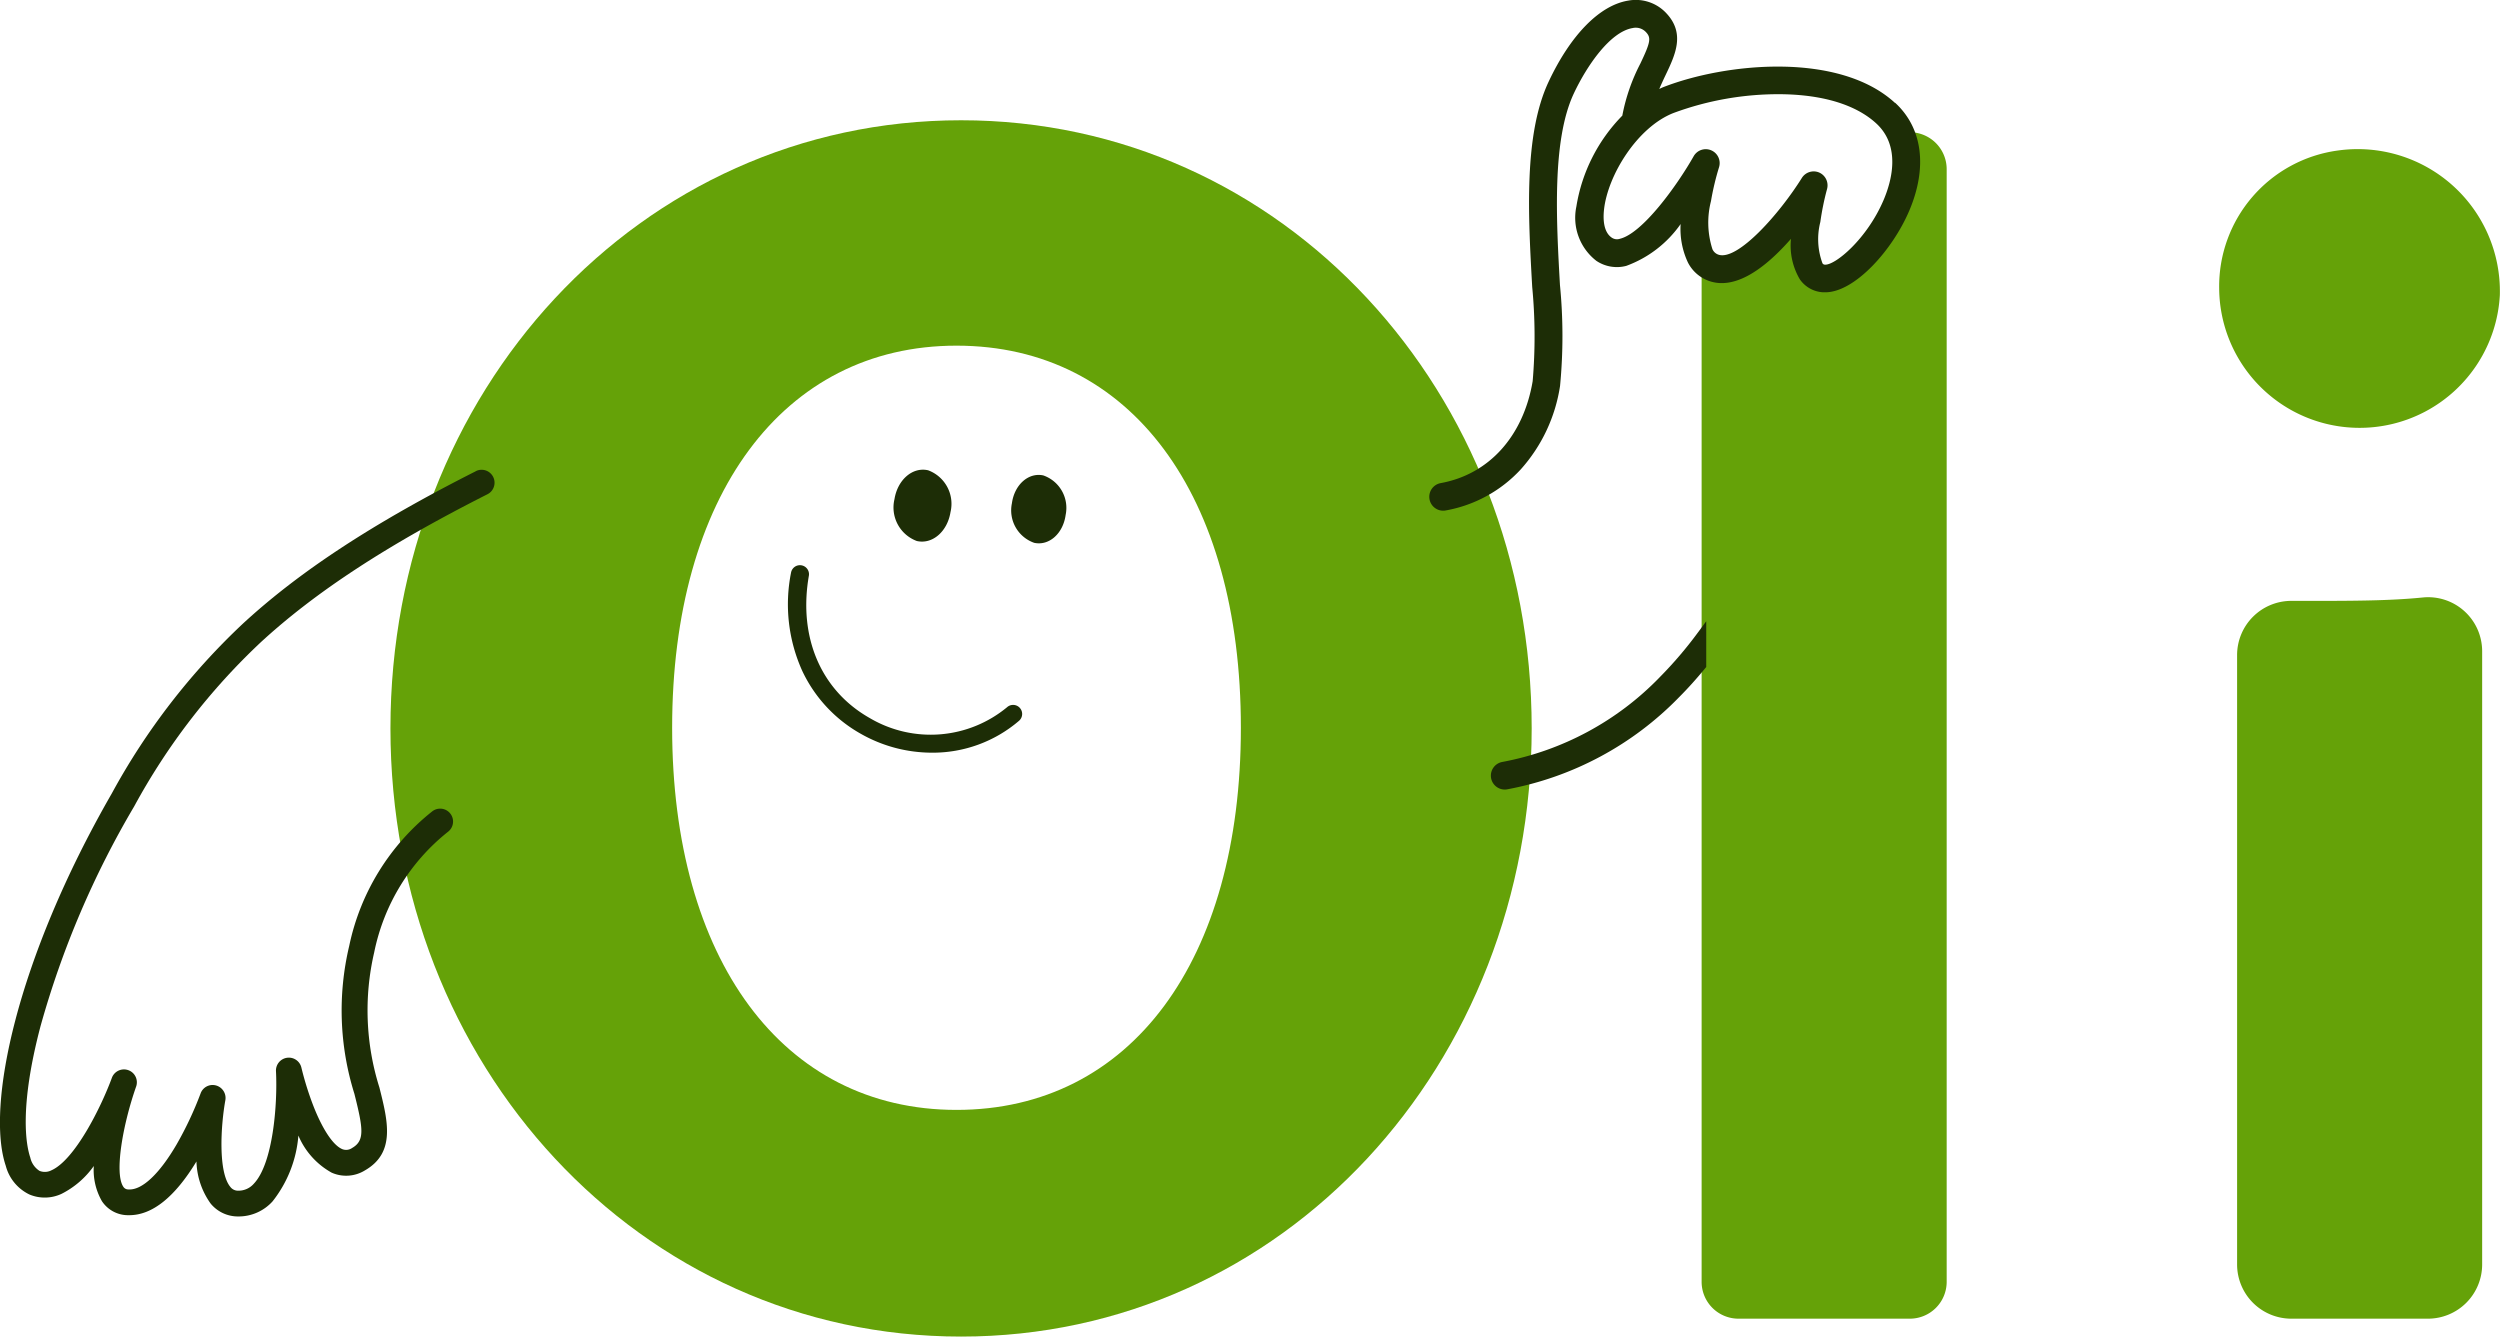 <svg xmlns="http://www.w3.org/2000/svg" xmlns:xlink="http://www.w3.org/1999/xlink" width="173.257" height="92.628" viewBox="0 0 173.257 92.628"><defs><clipPath id="a"><rect width="173.257" height="92.628" fill="none"/></clipPath></defs><g transform="translate(0 0)"><g transform="translate(0 0)" clip-path="url(#a)"><path d="M68.948,9.056C46.635,9.056,29.4,27.9,29.4,51.2S46.635,93.349,68.948,93.349,108.491,74.507,108.491,51.2,91.261,9.056,68.948,9.056M68.629,77.64c-12.072,0-19.707-10.47-19.707-26.482s7.635-26.482,19.707-26.482S88.337,35.022,88.337,51.158,80.7,77.64,68.629,77.64" transform="translate(-2.341 -0.721)" fill="#65a208"/><path d="M142.171,9.986l-.05.006a.737.737,0,0,0-.584.937,6.33,6.33,0,0,1-.5,3.849c-1.188,2.8-3.439,4.736-4.379,4.679a.5.5,0,0,1-.42-.231,5.07,5.07,0,0,1-.208-3.071,19.464,19.464,0,0,1,.475-2.332.642.642,0,0,0-.357-.761.641.641,0,0,0-.8.247c-1.248,2-4.385,5.964-6.116,5.465a1.022,1.022,0,0,1-.641-.548,6.193,6.193,0,0,1-.135-3.537,18.886,18.886,0,0,1,.572-2.393.631.631,0,0,0-.754-.815,1.822,1.822,0,0,0-.145.713V89.627a2.554,2.554,0,0,0,2.554,2.554h11.875a2.554,2.554,0,0,0,2.554-2.554V12.509a2.561,2.561,0,0,0-2.941-2.524" transform="translate(-10.202 -0.793)" fill="#65a208"/><path d="M167.1,20.88a9.5,9.5,0,0,1,8.218-9.554,9.854,9.854,0,0,1,11.233,10.022A9.733,9.733,0,0,1,167.1,20.88" transform="translate(-13.305 -0.894)" fill="#65a208"/><path d="M168.449,48.98a3.758,3.758,0,0,1,3.758-3.758h2.069c2.9,0,5.117-.04,7.061-.237a3.742,3.742,0,0,1,4.095,3.739V91.21a3.758,3.758,0,0,1-3.758,3.758h-9.467a3.758,3.758,0,0,1-3.758-3.758Z" transform="translate(-13.412 -3.58)" fill="#65a208"/><path d="M67.349,37.409c.217-1.354,1.263-2.25,2.334-2a2.477,2.477,0,0,1,1.548,2.9c-.218,1.354-1.263,2.249-2.335,2a2.477,2.477,0,0,1-1.547-2.9" transform="translate(-5.359 -2.816)" fill="#1d2d06"/><path d="M76.193,37.729c.174-1.29,1.149-2.156,2.177-1.934a2.382,2.382,0,0,1,1.547,2.738c-.174,1.29-1.148,2.156-2.177,1.934a2.382,2.382,0,0,1-1.547-2.738" transform="translate(-6.065 -2.847)" fill="#1d2d06"/><path d="M69.305,55.55a10,10,0,0,1-4.919-1.306,9.769,9.769,0,0,1-4.045-4.324,11.207,11.207,0,0,1-.792-6.86.627.627,0,0,1,1.235.215c-.746,4.271.832,7.962,4.219,9.877a8.306,8.306,0,0,0,9.524-.761.627.627,0,0,1,.822.947,9.185,9.185,0,0,1-6.043,2.212" transform="translate(-4.725 -3.387)" fill="#1d2d06"/><path d="M32.973,35.476C25.9,39.051,20.781,42.4,16.847,46.025a46.81,46.81,0,0,0-9.1,11.781C1.1,69.366-.976,79.538.4,83.611A3.064,3.064,0,0,0,2.043,85.6a2.745,2.745,0,0,0,2.225-.048A6.1,6.1,0,0,0,6.5,83.624a4.325,4.325,0,0,0,.566,2.441,2.166,2.166,0,0,0,1.769.968l.125,0c1.591,0,3.156-1.253,4.655-3.723a5.258,5.258,0,0,0,.978,2.911,2.442,2.442,0,0,0,1.927.9,3.167,3.167,0,0,0,2.368-1.044,8.416,8.416,0,0,0,1.791-4.563,5.278,5.278,0,0,0,2.307,2.572,2.477,2.477,0,0,0,2.315-.164c2.128-1.23,1.577-3.418.993-5.738a17.779,17.779,0,0,1-.361-9.366,14.3,14.3,0,0,1,5.141-8.377.893.893,0,1,0-1.138-1.378,16.1,16.1,0,0,0-5.734,9.307,19.325,19.325,0,0,0,.359,10.253c.608,2.416.731,3.24-.156,3.751a.72.72,0,0,1-.7.075c-.626-.274-1.347-1.358-1.981-2.972a21.3,21.3,0,0,1-.835-2.665.893.893,0,0,0-1.763.243c.117,2.267-.2,6.386-1.532,7.793a1.407,1.407,0,0,1-1.072.487.661.661,0,0,1-.556-.259c-.857-1.025-.668-4.231-.348-6.012a.9.9,0,0,0-.649-1.022.886.886,0,0,0-1.071.563,24.176,24.176,0,0,1-1.66,3.527C11.06,84.153,9.85,85.31,8.912,85.248a.4.4,0,0,1-.365-.185c-.635-.937-.029-4.353.9-6.98a.894.894,0,0,0-1.682-.6c-.775,2.118-2.6,5.74-4.209,6.443a.985.985,0,0,1-.82.034,1.462,1.462,0,0,1-.636-.917c-.285-.845-.789-3.425.711-9.118A63.421,63.421,0,0,1,9.3,58.7,45.1,45.1,0,0,1,18.059,47.34c3.809-3.509,8.805-6.772,15.722-10.27a.894.894,0,0,0-.807-1.6" transform="translate(0 -2.817)" fill="#1d2d06"/><path d="M139.9,7.134c-3.872-3.56-11.716-2.785-16.049-1.1-.1.039-.193.087-.29.131.141-.327.286-.643.428-.941.687-1.439,1.4-2.926.022-4.349A2.89,2.89,0,0,0,121.4.044c-1.976.328-3.983,2.375-5.506,5.617-1.731,3.685-1.417,9.27-1.139,14.22a36.229,36.229,0,0,1,.032,6.537c-.644,3.813-3.028,6.455-6.375,7.063a.964.964,0,0,0,.172,1.912.931.931,0,0,0,.173-.016,9.3,9.3,0,0,0,5.206-2.849,11.176,11.176,0,0,0,2.723-5.789,36.249,36.249,0,0,0-.008-6.988c-.251-4.468-.563-10.027.96-13.271.908-1.931,2.52-4.277,4.079-4.536a.967.967,0,0,1,.912.272c.383.4.33.7-.375,2.182A13.049,13.049,0,0,0,121,8.014a11.607,11.607,0,0,0-3.184,6.3,3.775,3.775,0,0,0,1.388,3.765,2.554,2.554,0,0,0,2.066.348,7.9,7.9,0,0,0,3.771-2.9,5.48,5.48,0,0,0,.5,2.652,2.6,2.6,0,0,0,1.614,1.338c1.517.438,3.362-.524,5.439-2.859.032-.035.064-.071.095-.107a4.589,4.589,0,0,0,.613,2.806,2.093,2.093,0,0,0,1.629.9c.043,0,.087,0,.134,0,2.043,0,4.662-2.925,5.822-5.657,1.277-3.006.919-5.732-.982-7.479m-5.183,8.271a18.677,18.677,0,0,1,.466-2.288.97.97,0,0,0-.539-1.144.967.967,0,0,0-1.206.371c-1.55,2.482-4.416,5.717-5.753,5.327a.7.7,0,0,1-.445-.39,6.013,6.013,0,0,1-.1-3.331A18.407,18.407,0,0,1,127.7,11.6a.964.964,0,0,0-1.754-.775c-1.142,2.016-3.543,5.352-5.12,5.725a.635.635,0,0,1-.549-.074c-.584-.391-.618-1.278-.545-1.953.261-2.379,2.306-5.713,4.82-6.694a20.965,20.965,0,0,1,7.452-1.3c3.683.045,5.618,1.124,6.592,2.022,1.733,1.591,1.065,4.007.514,5.306-1.154,2.712-3.354,4.528-4.064,4.484a.191.191,0,0,1-.177-.1,4.827,4.827,0,0,1-.15-2.841" transform="translate(-8.569 0)" fill="#1d2d06"/><path d="M123.968,50.653a20.4,20.4,0,0,1-10.918,5.878.964.964,0,0,0,.173,1.912.992.992,0,0,0,.173-.016,22.294,22.294,0,0,0,11.936-6.412c.583-.584,1.165-1.231,1.78-1.975l.074-.089V46.78l-.581.785a27.78,27.78,0,0,1-2.638,3.088" transform="translate(-8.939 -3.725)" fill="#1d2d06"/></g></g></svg>